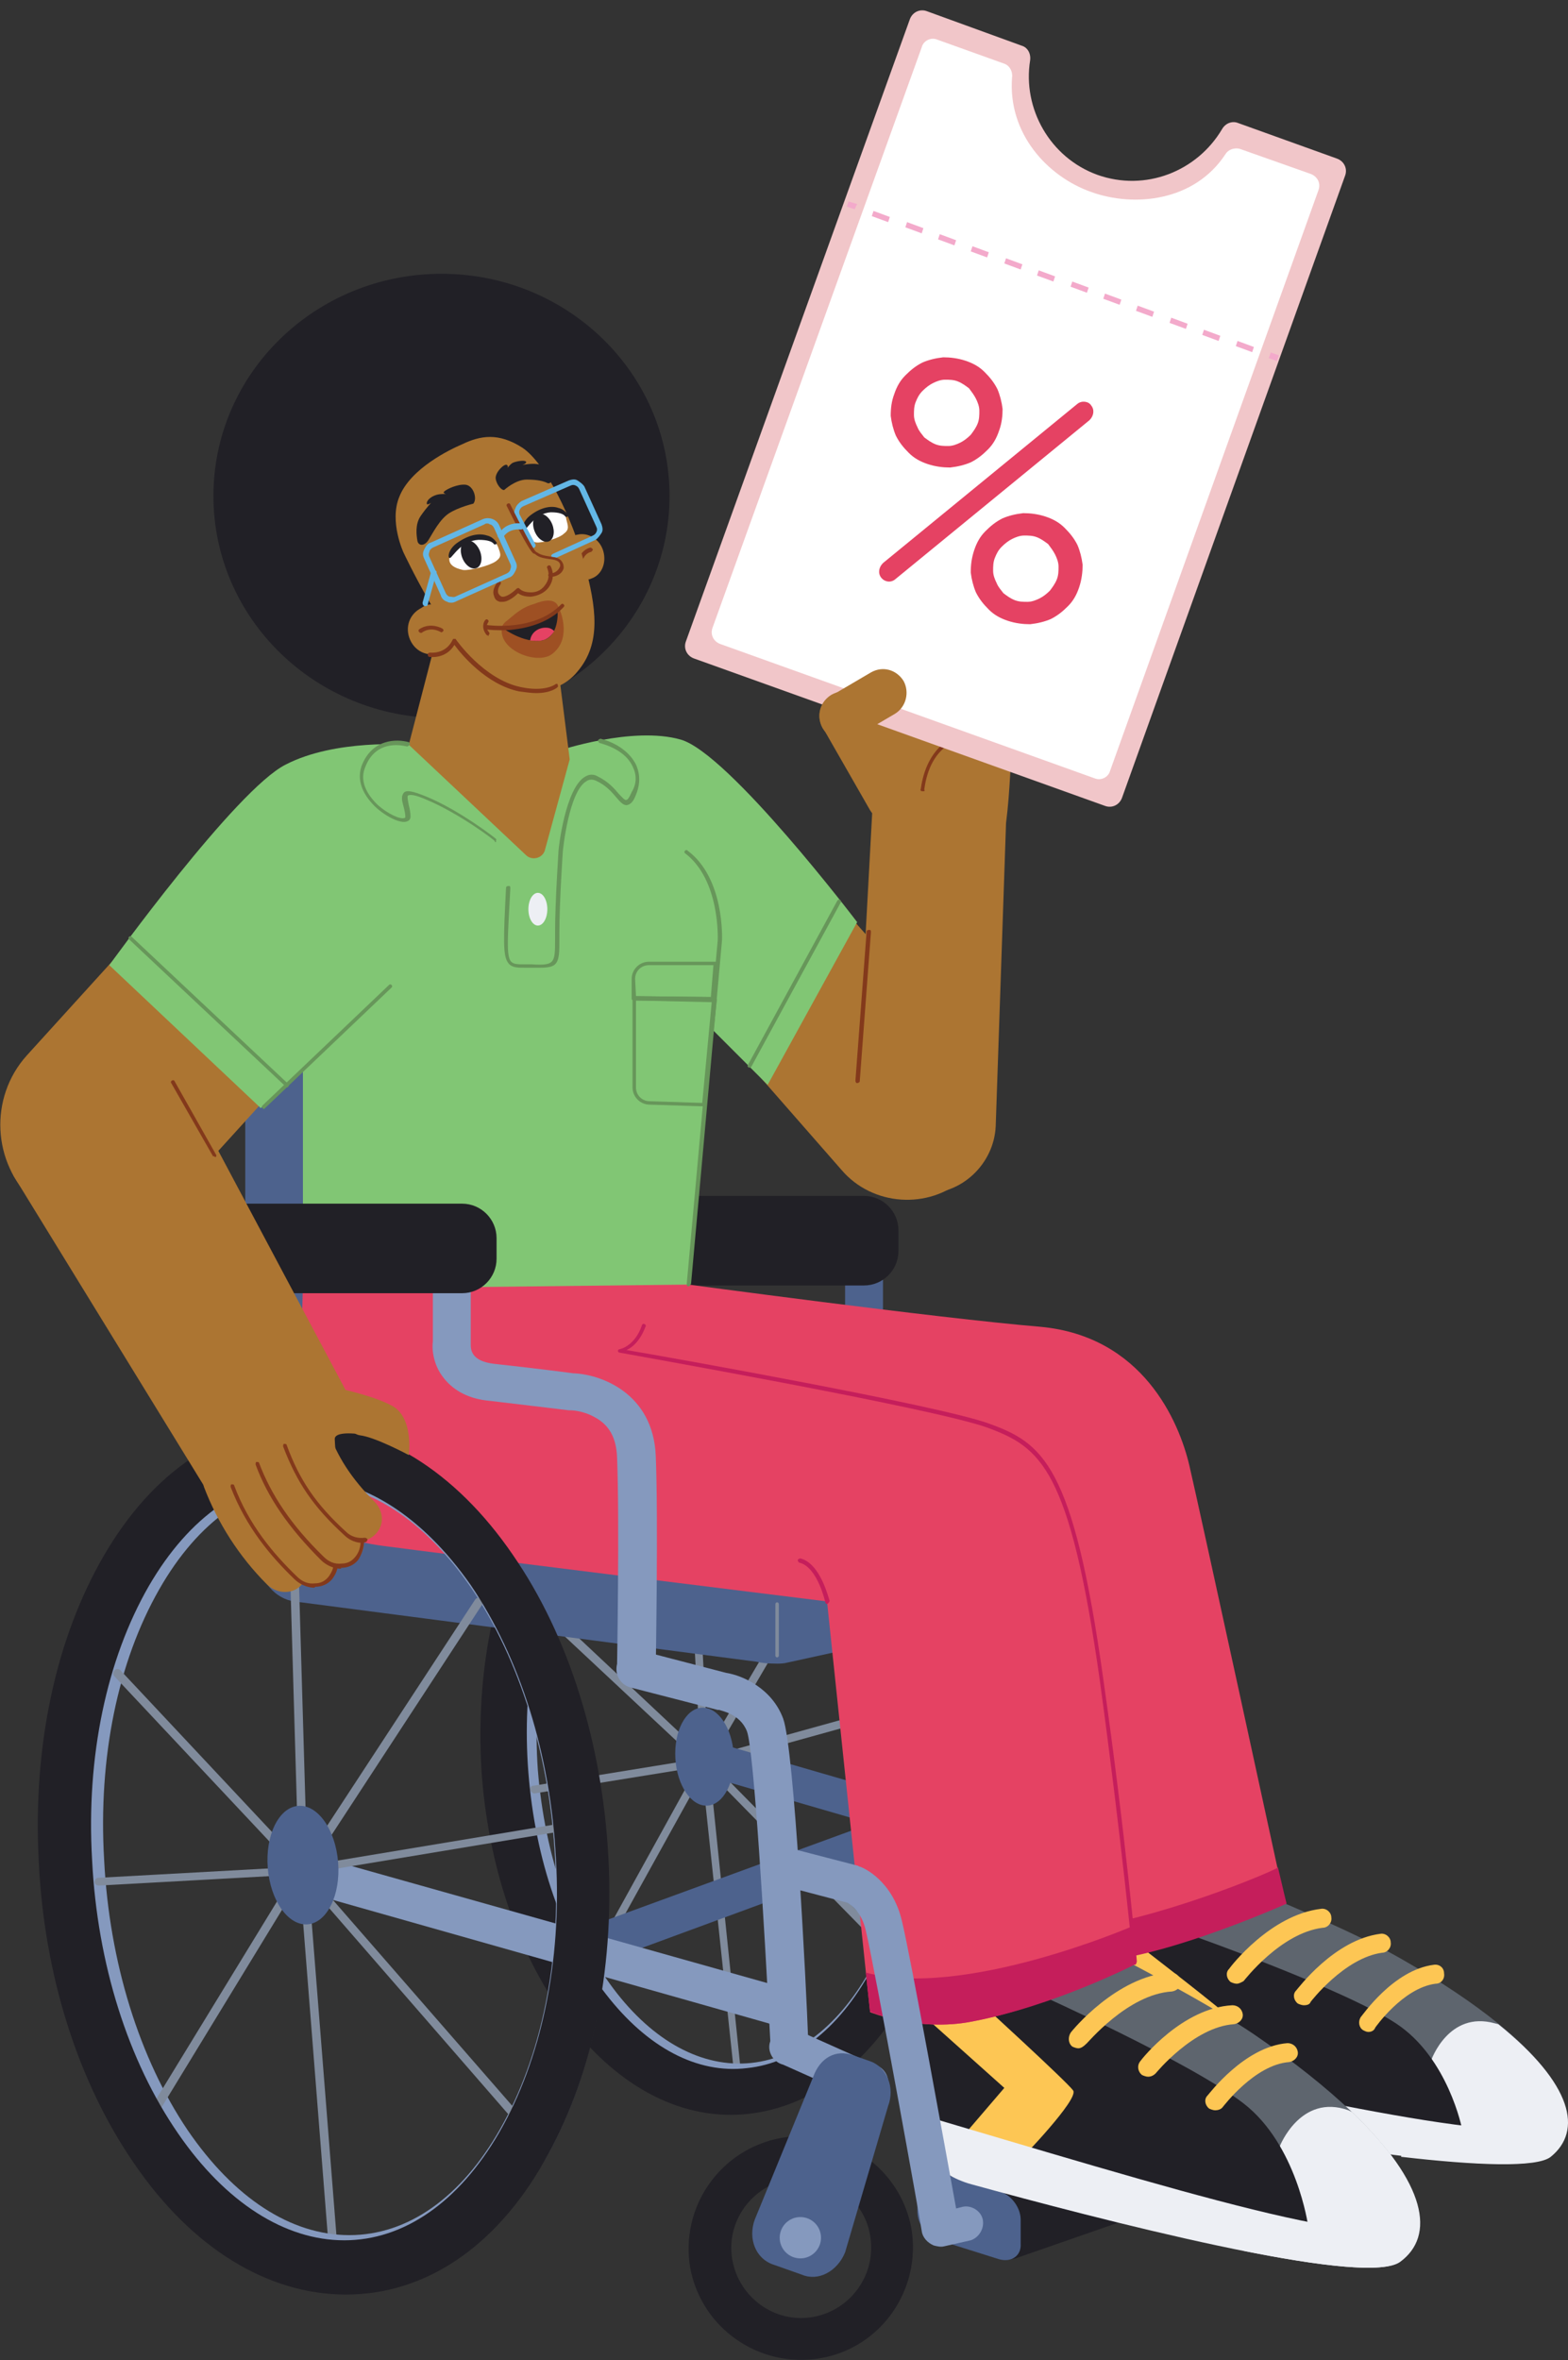 <?xml version="1.0" encoding="utf-8"?>
<!-- Generator: Adobe Illustrator 26.3.1, SVG Export Plug-In . SVG Version: 6.00 Build 0)  -->
<svg version="1.1" id="Layer_1" xmlns="http://www.w3.org/2000/svg" xmlns:xlink="http://www.w3.org/1999/xlink" x="0px" y="0px"
	 viewBox="0 0 182.2 274.1" style="enable-background:new 0 0 182.2 274.1;" xml:space="preserve">
<rect x="0" y="0" width="182.2" height="274.1" fill="#333333" stroke="none"/>
<style type="text/css">
	.st0{fill:#AC7532;}
	.st1{fill:#81C674;}
	.st2{fill:#4D628D;}
	.st3{fill:#808B9C;}
	.st4{fill:#8599BE;}
	.st5{fill:#212026;}
	.st6{fill:#5E656E;}
	.st7{fill:#EDEFF4;}
	.st8{fill:#FDC654;}
	.st9{fill:#E54263;}
	.st10{fill:#C51E5B;}
	.st11{fill:#83391B;}
	.st12{fill:#67965A;}
	.st13{fill:#FFFFFF;}
	.st14{fill:#9E5023;}
	.st15{fill:#63B7E6;}
	.st16{fill:#48162F;}
	.st17{fill:#F1C6C9;}
	.st18{fill:#F3AACB;}
</style>
<path class="st0" d="M113.1,122.6L84,89.8c-3.7-4.2-10.6-5.6-14.8-1.9l0,0c-4.2,3.7-4.6,10.1-1,14.2l29.6,33.8
	c3.6,4.2,10.1,4.6,14.2,1l0,0C116.3,133.2,116.7,126.8,113.1,122.6z"/>
<path class="st1" d="M64.9,87.2c0,0,8.6-2.9,14.2-1.3s20.5,21.2,20.5,21.2L89.2,126l-9.2-9.2L64.9,87.2L64.9,87.2z"/>
<path class="st2" d="M40.9,175l-8.6-0.6c-2.1-0.1-3.8-1.7-3.8-3.4v-46.6c0-1.7,1.7-3,3.8-2.8l8.6,0.6c2.1,0.1,3.8,1.7,3.8,3.4v46.6
	C44.7,173.9,43,175.1,40.9,175z"/>
<g>
	<path class="st3" d="M85.7,240.3c-0.2,0-0.4-0.2-0.5-0.4l-3.8-35.8l-2-37.2c0-0.3,0.2-0.5,0.4-0.5c0.3,0,0.5,0.2,0.5,0.4l2,37.2
		l3.7,35.8C86.2,240.1,86,240.3,85.7,240.3C85.7,240.3,85.7,240.3,85.7,240.3L85.7,240.3z"/>
	<g>
		<path class="st4" d="M87.7,244.8c-7.4,0.8-14.7-2.9-20.4-10.4c-5.5-7.2-8.9-17.2-9.8-28.1c-0.9-10.9,1.1-21.5,5.4-29.9
			c4.5-8.7,11-14,18.5-14.8c7.4-0.8,14.7,2.9,20.4,10.4c5.5,7.2,8.9,17.2,9.8,28.1c0.9,10.9-1.1,21.5-5.4,29.9
			C101.7,238.8,95.1,244,87.7,244.8z M81.7,166.8c-5.7,0.6-10.8,4.9-14.4,11.9c-3.8,7.4-5.5,17-4.8,26.9c0.8,9.9,3.9,18.9,8.8,25.4
			c4.6,6.1,10.3,9.2,16,8.6c5.7-0.6,10.8-4.9,14.4-11.9c3.9-7.4,5.5-17,4.8-26.9c-0.8-9.9-3.9-18.9-8.8-25.4
			C93.1,169.3,87.4,166.2,81.7,166.8L81.7,166.8z"/>
		<path class="st3" d="M81.9,205.1c-0.1,0-0.2,0-0.3-0.1l-18.5-17.3c-0.2-0.2-0.2-0.5,0-0.7s0.5-0.2,0.7,0l18,16.9l16.2-27.5
			c0.1-0.2,0.4-0.3,0.6-0.2c0.2,0.1,0.3,0.4,0.2,0.6l-16.4,28C82.2,205,82.1,205.1,81.9,205.1C82,205.1,81.9,205.1,81.9,205.1
			L81.9,205.1z"/>
		<path class="st3" d="M62.1,208.3c-0.2,0-0.4-0.2-0.5-0.4c0-0.3,0.1-0.5,0.4-0.5l19.7-3.2l25.6-7.1c0.3-0.1,0.5,0.1,0.6,0.3
			s-0.1,0.5-0.3,0.6L82,205.1h-0.1L62.1,208.3C62.2,208.2,62.2,208.3,62.1,208.3L62.1,208.3z"/>
		<path class="st3" d="M68.2,229.9c-0.1,0-0.2,0-0.2-0.1c-0.2-0.1-0.3-0.4-0.2-0.6l13.7-24.8c0.1-0.1,0.2-0.2,0.3-0.2
			c0.1,0,0.3,0,0.4,0.1l21,21.3c0.2,0.2,0.2,0.5,0,0.7c-0.2,0.2-0.5,0.2-0.7,0L82,205.4l-13.4,24.2
			C68.5,229.8,68.4,229.9,68.2,229.9L68.2,229.9z"/>
		
			<ellipse transform="matrix(0.998 -5.704129e-02 5.704129e-02 0.998 -11.508 5.006)" class="st2" cx="81.9" cy="204.1" rx="3.4" ry="5.7"/>
		<path class="st5" d="M87.1,245.5c-7.6,0.9-15.1-2.9-21-10.6c-5.6-7.3-9.2-17.4-10.1-28.5c-0.8-11,1.1-21.8,5.5-30.2
			c4.6-8.8,11.4-14.2,19-15s15.1,2.9,21,10.6c5.6,7.3,9.2,17.4,10.1,28.5c0.8,11-1.1,21.8-5.5,30.2
			C101.5,239.3,94.7,244.6,87.1,245.5z M81.1,166.5c-5.8,0.6-11.1,4.9-14.8,12.1c-3.9,7.5-5.7,17.2-4.9,27.3
			c0.8,10.1,3.9,19.2,9,25.7c4.8,6.2,10.6,9.3,16.4,8.6c5.8-0.6,11.1-4.9,14.8-12.1c3.9-7.5,5.7-17.2,4.9-27.3s-3.9-19.2-9-25.7
			C92.7,168.9,86.9,165.8,81.1,166.5z"/>
	</g>
</g>
<path class="st5" d="M159.3,240.4l-6.3-2c-0.7-0.2-1.8,0.3-1.8,0.3l-43.4,14.2l8.1,8.9c0.6,0.6,1.4,0.7,2.1,0.5l42.3-14.7
	c0.1,0,0.3-0.1,0.4-0.1h0c0.5-0.3,0.8-0.8,0.8-1.5v-2.6C161.6,242.2,160.6,240.8,159.3,240.4L159.3,240.4z"/>
<path class="st2" d="M116.1,262.4l-7-2.2c-1.4-0.4-2.5-1.9-2.5-3.3V254c0-1.4,1.1-2.2,2.5-1.7l7,2.2c1.4,0.4,2.5,1.9,2.5,3.3v2.8
	C118.7,262,117.5,262.8,116.1,262.4z"/>
<g>
	<path class="st6" d="M147.7,220.4c0,0,9.9,4.1,15.1,7.1c18.6,10.6,22.2,18.9,17.3,22.8c-3.7,3-33.9-2.4-47.4-5
		c-4-0.8-7.1-3.8-8-7.6l-3.1-13L147.7,220.4L147.7,220.4z"/>
	<path class="st7" d="M180.2,250.5c3.7-3,2.6-8.4-6.1-15.4l-0.4-0.1c-5.4-1.5-7.4,4.3-7.4,4.3l-3.5,11.2
		C171.4,251.5,178.6,251.8,180.2,250.5L180.2,250.5z"/>
	<path class="st5" d="M138.8,224.9c0,0,17.3,6.1,23.4,10.1s7.7,12.3,7.7,12.3l-19-2l-25.7-6.1l-2.9-11.9L138.8,224.9z"/>
	<path class="st8" d="M143.7,230.4c-0.2,0-0.5-0.1-0.7-0.2c-0.5-0.4-0.6-1.1-0.2-1.5c0.2-0.3,4.8-6.3,10.7-7c0.6-0.1,1.2,0.4,1.2,1
		c0.1,0.6-0.4,1.2-1,1.2c-4.9,0.6-9.1,6.1-9.2,6.2C144.3,230.2,144,230.4,143.7,230.4L143.7,230.4z"/>
	<path class="st8" d="M151.5,232.9c-0.2,0-0.5-0.1-0.7-0.2c-0.5-0.4-0.6-1.1-0.2-1.5c0.2-0.2,4.4-5.9,9.8-6.6c0.6-0.1,1.2,0.4,1.2,1
		c0.1,0.6-0.4,1.2-1,1.2c-4.4,0.6-8.3,5.7-8.3,5.7C152.2,232.8,151.9,232.9,151.5,232.9L151.5,232.9z"/>
	<path class="st8" d="M159,236c-0.2,0-0.4-0.1-0.6-0.2c-0.5-0.3-0.6-1-0.3-1.5c0.2-0.2,3.8-5.5,8.5-6.1c0.6-0.1,1.2,0.3,1.2,1
		c0.1,0.6-0.3,1.2-1,1.2c-3.8,0.5-7,5.1-7,5.1C159.7,235.8,159.4,236,159,236L159,236z"/>
	<path class="st8" d="M132.4,226c0,0,10.3,7.9,11,8.8s-5.4,7.6-5.4,7.6l-7-1.4l4.8-6l-12.1-9.2L132.4,226L132.4,226z"/>
	<path class="st7" d="M132.7,245.4c13.6,2.6,43.7,8.1,47.4,5c1.4-1.1,2.1-2.6,2-4.3c-3.7,3.8-26.2-1.5-57.4-8.1
		C125.7,241.8,128.8,244.7,132.7,245.4L132.7,245.4z"/>
</g>
<g>
	<path class="st6" d="M130,227.3c0,0,10.1,5.2,15.6,8.9c19,13,22.4,22.4,17.1,26.5c-4.1,3-35.6-5.1-49.7-9c-4.2-1.2-7.3-4.6-8.1-8.9
		l-2.5-14.5L130,227.3L130,227.3z"/>
	<path class="st7" d="M162.7,262.7c4.1-3,3.1-9.1-5.6-17.4l-0.4-0.2c-5.6-2-8,4.2-8,4.2l-4.3,12.1
		C153.3,263.2,160.8,264.1,162.7,262.7z"/>
	<path class="st5" d="M120.4,231.5c0,0,17.9,8,24.1,12.8c6.2,4.8,7.5,14.2,7.5,14.2L132,255l-26.7-8.7l-2.4-13.4L120.4,231.5
		L120.4,231.5z"/>
	<path class="st8" d="M125.3,237.9c-0.2,0-0.5-0.1-0.7-0.2c-0.5-0.4-0.5-1.1-0.2-1.6c0.2-0.3,5.4-6.6,11.6-7c0.6,0,1.1,0.4,1.2,1
		s-0.4,1.1-1,1.2c-5.2,0.3-9.9,6.1-10,6.1C125.9,237.7,125.6,237.9,125.3,237.9L125.3,237.9z"/>
	<path class="st8" d="M133.4,241.2c-0.2,0-0.5-0.1-0.7-0.2c-0.5-0.4-0.6-1.1-0.2-1.6c0.2-0.3,4.9-6.2,10.7-6.5c0.6,0,1.1,0.4,1.2,1
		s-0.4,1.1-1,1.2c-4.7,0.3-9.1,5.7-9.1,5.7C134,241.1,133.7,241.2,133.4,241.2L133.4,241.2z"/>
	<path class="st8" d="M141.2,245.1c-0.2,0-0.5-0.1-0.7-0.2c-0.5-0.4-0.6-1.1-0.2-1.5c0.2-0.2,4.3-5.7,9.3-6.1c0.6,0,1.1,0.4,1.2,1
		s-0.4,1.1-1,1.2c-4,0.3-7.6,5.1-7.7,5.2C141.9,245,141.5,245.1,141.2,245.1L141.2,245.1z"/>
	<path class="st8" d="M113.6,232.3c0,0,10.4,9.5,11.1,10.5c0.7,1-6.1,8-6.1,8l-7.3-2l5.4-6.3l-12.3-11L113.6,232.3L113.6,232.3z"/>
	<path class="st7" d="M112.9,253.7c14.2,3.9,45.6,12.1,49.7,9c1.5-1.1,2.3-2.7,2.3-4.6c-4.1,3.9-27.5-3.5-60-13.1
		C105.8,249.2,108.8,252.6,112.9,253.7L112.9,253.7z"/>
</g>
<path class="st2" d="M100.4,166.4c-1.2,0-2.2-1-2.2-2.2v-17.8c0-1.2,1-2.2,2.2-2.2s2.2,1,2.2,2.2v17.8
	C102.6,165.4,101.6,166.4,100.4,166.4z"/>
<path class="st5" d="M100.4,149.3H80.3c-2.2,0-4-1.8-4-4v-2.4c0-2.2,1.8-4,4-4h20.1c2.2,0,4,1.8,4,4v2.4
	C104.4,147.5,102.6,149.3,100.4,149.3L100.4,149.3z"/>
<g>
	<path class="st2" d="M30.2,181.6c0,0-0.5-5.3,4.1-4.9l51.2-7l46,6.1l1.7,5l-49.1,10.4L30.2,181.6L30.2,181.6z"/>
	<path class="st2" d="M136.6,178.9c-0.5-2.2-2.7-3.6-4.9-3.1l-42,9.2c-0.3,0.1-1.5,0.2-1.8,0.1l-53.7-7c-2.2-0.3-4,1.3-4,3.4
		s1.8,4.2,4,4.5l53.7,7c0.4,0.1,1.2,0.2,1.5,0.2c0.3,0,1.4,0.1,2.1-0.1l42-9.2C135.7,183.3,137.1,181.1,136.6,178.9L136.6,178.9z"/>
	<path class="st3" d="M90.3,192.5c-0.1,0-0.2-0.1-0.2-0.2v-6c0-0.1,0.1-0.2,0.2-0.2s0.2,0.1,0.2,0.2v6
		C90.5,192.4,90.4,192.5,90.3,192.5z"/>
</g>
<path class="st9" d="M79.3,149.1c0,0,29.6,4,41.6,5c11.9,1.1,16.1,11,17.3,16.1s11.1,50.7,11.1,50.7s-16.7,7.7-24.5,6.9l-8.9-54.2
	l-81.6-25.3L79.3,149.1L79.3,149.1z"/>
<path class="st10" d="M149.5,221.1c0,0-0.4-1.6-1-4.2c-0.7,0.5-13.9,6.1-24.1,7.3h-0.2l0.6,3.6C132.6,228.7,149.5,221.1,149.5,221.1
	L149.5,221.1z"/>
<path class="st1" d="M83.5,110.8L80.3,145c0,2.1-0.4,4.1-0.3,4.2l-43.5,0.5c-2.1,0-1.3-1.6-1.3-3.3V91.2c1.2-4.2,10.4-4.7,12.5-4.7
	l17.3,0.7l14.5,11.4C82.9,101.5,83.9,106.3,83.5,110.8L83.5,110.8z"/>
<path class="st2" d="M68.3,228.4c-0.9,0-1.7-0.6-2.1-1.5c-0.4-1.1,0.2-2.4,1.3-2.8l33.4-12.2c1.1-0.4,2.4,0.2,2.8,1.3
	c0.4,1.1-0.2,2.4-1.3,2.8L69,228.3C68.8,228.4,68.5,228.4,68.3,228.4L68.3,228.4z"/>
<path class="st4" d="M89.9,235.1c-0.2,0-0.4,0-0.6-0.1L32.8,219c-1.2-0.3-1.9-1.6-1.5-2.7s1.6-1.9,2.7-1.5l56.5,15.9
	c1.2,0.3,1.9,1.6,1.5,2.7C91.8,234.4,90.9,235.1,89.9,235.1L89.9,235.1z"/>
<path class="st2" d="M113.1,215.2c-0.2,0-0.4,0-0.5-0.1L81.2,206c-1.1-0.3-1.7-1.4-1.4-2.5s1.4-1.7,2.4-1.4l31.4,9.1
	c1.1,0.3,1.7,1.4,1.4,2.5C114.7,214.6,113.9,215.2,113.1,215.2z"/>
<path class="st4" d="M91.7,239c-1.2,0-2.1-0.9-2.2-2.1c-0.7-13.5-1.9-33.6-2.7-35.8c-0.8-2.1-3.1-2.4-3.2-2.5c-0.1,0-0.1,0-0.2,0
	l-10.1-2.6c-1.2-0.3-1.9-1.5-1.6-2.7c0.3-1.2,1.5-1.9,2.7-1.6l10,2.6c1.9,0.3,5.3,1.8,6.6,5.3c1.3,3.5,2.7,31.5,2.9,37.1
	c0.1,1.2-0.9,2.2-2.1,2.3C91.8,238.9,91.7,238.9,91.7,239L91.7,239z"/>
<path class="st4" d="M101,244.1c-0.2,0-0.4,0-0.6-0.1l-9.4-4.2c-1.2-0.3-1.9-1.6-1.5-2.7s1.6-1.9,2.7-1.5l9.4,4.2
	c1.2,0.3,1.9,1.6,1.5,2.7C102.8,243.4,101.9,244,101,244.1L101,244.1z"/>
<g>
	<path class="st5" d="M95.3,273.9c-7.1,1.2-13.8-3.5-15.1-10.5c-1.2-7.1,3.5-13.8,10.6-15.1c7.1-1.2,13.8,3.5,15.1,10.5
		C107.1,265.9,102.4,272.7,95.3,273.9z M91.7,253.1c-4.4,0.8-7.4,5-6.6,9.4s5,7.4,9.4,6.6c4.4-0.8,7.4-5,6.6-9.5
		C100.4,255.3,96.1,252.3,91.7,253.1z"/>
	<path class="st2" d="M93.2,264.2l-3.4-1.2c-2-0.7-2.9-3-2.1-5.2l6.8-16.6c0.8-2.2,2.6-3.2,4.6-2.5l2,0.7c2,0.7,2.9,3.1,2.1,5.2
		l-5,17C97.3,263.8,95.1,265,93.2,264.2z"/>
	<circle class="st4" cx="93" cy="259.9" r="2.4"/>
</g>
<path class="st5" d="M40,174.5c-0.1,0-0.1,0-0.2-0.1l-0.4-1.8c0-0.1,0-0.2,0.1-0.2s0.2,0,0.2,0.1l0.4,1.8
	C40.2,174.4,40.1,174.5,40,174.5L40,174.5z"/>
<path class="st9" d="M44.1,149.6l33.1,6.3c0,0,33.4,7,39.3,10.7c5.8,3.7,7.1,7.6,11.3,31.1c3.6,20.4,3.9,30.2,3.9,30.2
	s-9.3,5.1-18.8,6.9c-6.2,1.2-11.8-1.1-11.8-1.1L96.1,186c0,0-48.4-6-50.4-6.3c-2-0.3-11-0.7-11.1-8.9l0.6-21.6L44.1,149.6
	L44.1,149.6z"/>
<path class="st10" d="M112.9,234.8c9.6-1.8,19.1-6.7,19.1-6.7s-0.2-1.4-0.4-3.9l-0.2-0.4c0,0-19.5,8.4-30.8,5.3l0.5,4.5
	C101.1,233.7,106.7,236,112.9,234.8L112.9,234.8z"/>
<path class="st10" d="M96.1,186.3c-0.1,0-0.2-0.1-0.2-0.2c0,0-0.9-4.1-3-4.6c-0.1,0-0.2-0.2-0.2-0.3s0.2-0.2,0.3-0.2
	c2.4,0.6,3.3,4.8,3.4,4.9C96.4,186,96.3,186.2,96.1,186.3C96.2,186.3,96.1,186.3,96.1,186.3L96.1,186.3z"/>
<path class="st4" d="M73.9,195.8L73.9,195.8c-1.3,0-2.2-1-2.2-2.2c0-0.2,0.3-17.2,0-24.4c-0.1-2.2-0.9-3.7-2.6-4.6
	c-1.4-0.8-2.8-0.8-2.8-0.8c-0.1,0-0.1,0-0.2,0c0,0-4.1-0.5-9.2-1.1c-2.3-0.2-4.1-1.1-5.3-2.6c-1.4-1.7-1.4-3.7-1.3-4.3v-12.1
	c0-1.2,1-2.2,2.2-2.2s2.2,1,2.2,2.2v12.5c0,0.7,0.2,1.9,2.7,2.2c4.6,0.5,8.5,1,9.2,1.1c3.2,0.1,9.3,2.3,9.6,9.6
	c0.3,7.3,0,23.9,0,24.6C76.1,194.9,75.2,195.9,73.9,195.8L73.9,195.8z"/>
<path class="st5" d="M53.7,150.2H28.2c-2.2,0-4-1.8-4-4v-2.4c0-2.2,1.8-4,4-4h25.5c2.2,0,4,1.8,4,4v2.4
	C57.7,148.4,55.9,150.2,53.7,150.2z"/>
<g>
	<path class="st3" d="M38.6,260.2c-0.2,0-0.5-0.2-0.5-0.4l-3.4-43.1l-1.3-44.6c0-0.3,0.2-0.5,0.5-0.5l0,0c0.3,0,0.5,0.2,0.5,0.5
		l1.3,44.6l3.4,43C39.1,259.9,38.9,260.2,38.6,260.2L38.6,260.2L38.6,260.2z"/>
	<g>
		<path class="st4" d="M40.9,265.9c-8.9,0-17.4-5.3-24-15.1C10.5,241.5,6.7,229.1,6,216s1.9-25.5,7.3-34.8
			c5.6-9.8,13.6-15.2,22.4-15.2c8.9,0,17.4,5.3,24,15.1c6.3,9.3,10.2,21.7,10.9,34.8s-1.9,25.5-7.2,34.8
			C57.7,260.4,49.7,265.8,40.9,265.9L40.9,265.9z M36,172.3c-6.8,0-13,4.4-17.5,12.3c-4.8,8.4-7.1,19.5-6.4,31.4
			c0.6,11.9,4.1,23.1,9.7,31.4c5.4,7.9,12,12.2,18.8,12.2c6.8,0,13-4.4,17.5-12.3c4.8-8.4,7.1-19.5,6.4-31.4
			c-0.6-11.9-4.1-23.1-9.7-31.4C49.4,176.6,42.7,172.2,36,172.3L36,172.3z"/>
		<path class="st3" d="M35.1,217.7c-0.1,0-0.3-0.1-0.3-0.1l-21.5-22.9c-0.2-0.2-0.2-0.5,0-0.7s0.5-0.2,0.7,0l21.1,22.5l20.1-30.7
			c0.1-0.2,0.4-0.3,0.7-0.1c0.2,0.1,0.3,0.4,0.1,0.7l-20.4,31.2C35.5,217.7,35.3,217.8,35.1,217.7C35.1,217.7,35.1,217.7,35.1,217.7
			L35.1,217.7z"/>
		<path class="st3" d="M11.5,219c-0.3,0-0.5-0.2-0.5-0.4c0-0.3,0.2-0.5,0.4-0.5l23.6-1.3l30.7-5.1c0.3,0,0.5,0.1,0.5,0.4
			s-0.1,0.5-0.4,0.5l-30.7,5.1h-0.1L11.5,219C11.5,219,11.5,219,11.5,219z"/>
		<path class="st3" d="M59.5,245.8c-0.1,0-0.3-0.1-0.4-0.2l-24-27.6l-16.6,27.2c-0.1,0.2-0.4,0.3-0.7,0.2s-0.3-0.4-0.2-0.7l17-27.8
			c0.1-0.1,0.2-0.2,0.4-0.2c0.2,0,0.3,0,0.4,0.2l24.4,28c0.2,0.2,0.2,0.5,0,0.7C59.8,245.8,59.6,245.8,59.5,245.8L59.5,245.8z"/>
		
			<ellipse transform="matrix(0.997 -7.863309e-02 7.863309e-02 0.997 -16.925 3.439)" class="st2" cx="35.2" cy="216.6" rx="4.1" ry="6.9"/>
		<path class="st5" d="M40.2,266.5c-9.1,0-17.9-5.4-24.6-15.2c-6.5-9.4-10.5-21.9-11.1-35.2c-0.7-13.3,2-25.8,7.5-35.3
			c5.7-9.9,13.9-15.4,23-15.4s17.9,5.4,24.6,15.2c6.5,9.4,10.4,21.9,11.1,35.2c0.7,13.3-2,25.8-7.5,35.3
			C57.5,261.1,49.3,266.5,40.2,266.5z M35.3,171.7c-6.9,0-13.3,4.4-18,12.5c-4.9,8.5-7.3,19.8-6.6,31.8c0.6,12.1,4.2,23.4,10,31.8
			c5.5,8,12.4,12.4,19.3,12.4s13.3-4.4,18-12.5c4.9-8.5,7.3-19.8,6.6-31.8c-0.6-12.1-4.2-23.4-9.9-31.8
			C49.1,176.1,42.2,171.7,35.3,171.7z"/>
	</g>
</g>
<g>
	<path class="st0" d="M47.7,91.3L47.7,91.3c-4.9-4.4-12.5-4.1-16.9,0.8L3.1,122.6c-4.4,4.9-4,12.5,0.8,16.9l0,0
		c4.9,4.4,12.5,4.1,16.9-0.8l27.7-30.5C52.9,103.4,52.6,95.8,47.7,91.3z"/>
	<g>
		<path class="st0" d="M41.3,163.6l-20.7-38.9c-2.6-4.9-8.7-6.8-13.5-4.3l0,0C2.4,123-1,131.7,1.6,136.6l22.3,36.3
			c2.6,4.9,8.7,6.8,13.5,4.3l0,0c2.7-1.4,1.6-7.2,1.5-10c-0.1-1,2.4-0.7,3.3-0.6C42.7,166.7,42.1,167.2,41.3,163.6L41.3,163.6z"/>
		<g>
			<path class="st0" d="M25.4,169L25.4,169c-1.4,0.4-2.2,2.1-1.7,3.7c1.6,4.2,4.1,8.1,7.3,11.3c1.2,1.2,3.1,1.2,4.1,0l0,0
				c1-1.1,0.8-2.8-0.2-3.8c-2.7-2.7-4.8-6-6.1-9.6C28.3,169.4,26.8,168.6,25.4,169z"/>
			<path class="st0" d="M28.8,168.3L28.8,168.3c-1.4,0.4-2.2,2.1-1.7,3.7c1.6,4.2,4.1,8.1,7.3,11.3c1.2,1.2,3.1,1.2,4.1,0l0,0
				c1-1.1,0.8-2.8-0.2-3.8c-2.7-2.7-4.8-6-6.1-9.6C31.6,168.6,30.2,167.9,28.8,168.3z"/>
			<path class="st0" d="M31.9,166L31.9,166c-1.4,0.4-2.2,2.1-1.7,3.7c1.6,4.2,4.1,8.1,7.3,11.3c1.2,1.2,3.1,1.2,4.1,0l0,0
				c1-1.1,0.8-2.8-0.2-3.8c-2.7-2.7-4.8-6-6.1-9.6C34.7,166.5,33.3,165.6,31.9,166z"/>
			<path class="st0" d="M30.2,159.2l4.2,4.2c-1.3,0.3-2.1,2-1.5,3.5c1.6,4.1,4.1,8.2,7.2,11.3c1.2,1.2,2.8,0.9,3.7-0.2l0,0
				c0.9-1.1,0.7-2.6-0.3-3.6c-2.6-2.6-4.4-5.3-5.4-8.4C35.9,158.6,31.6,158.8,30.2,159.2L30.2,159.2z"/>
			<path class="st11" d="M36.5,184.4c-0.8,0-1.7-0.4-2.3-1c-2.7-2.6-5.6-6-7.4-10.7c0-0.1,0-0.3,0.1-0.3c0.1,0,0.3,0,0.3,0.1
				c1.7,4.6,4.6,8,7.3,10.6c0.6,0.6,1.3,0.9,2.1,0.8c0.7,0,1.2-0.3,1.6-0.8c0.2-0.3,0.4-0.6,0.5-1c0-0.1,0.2-0.2,0.3-0.2
				s0.2,0.2,0.2,0.3c-0.1,0.4-0.3,0.8-0.6,1.2c-0.5,0.6-1.2,0.9-2,0.9C36.6,184.4,36.5,184.4,36.5,184.4L36.5,184.4z"/>
			<path class="st11" d="M39.6,182.2c-0.8,0-1.7-0.4-2.3-1c-3.8-3.8-6.2-7.3-7.6-11.1c0-0.1,0-0.3,0.1-0.3c0.1,0,0.3,0,0.3,0.1
				c1.4,3.7,3.7,7.2,7.5,10.9c0.6,0.6,1.3,0.9,2.1,0.8c0.7,0,1.2-0.3,1.6-0.8c0.4-0.5,0.6-1.1,0.6-1.8c0-0.1,0.1-0.2,0.2-0.2l0,0
				c0.1,0,0.2,0.1,0.2,0.2c0,0.8-0.3,1.6-0.7,2.2c-0.5,0.6-1.2,0.9-2,0.9C39.7,182.2,39.6,182.2,39.6,182.2L39.6,182.2z"/>
			<path class="st11" d="M42.1,179.2c-0.7,0-1.5-0.3-2.1-0.9c-3.6-3.3-5.5-6.1-7.1-10.3c0-0.1,0-0.3,0.1-0.3c0.1,0,0.3,0,0.3,0.1
				c1.5,4.1,3.4,6.9,6.9,10.1c0.6,0.6,1.4,0.8,2.2,0.7c0.1,0,0.3,0.1,0.3,0.2c0,0.1-0.1,0.3-0.2,0.3S42.3,179.2,42.1,179.2
				L42.1,179.2z"/>
		</g>
	</g>
	<path class="st0" d="M37.7,160.9c0,0,5.4,1,7.9,2.4c2.5,1.4,1.9,5.7,1.9,5.7s-3.9-2.1-5.7-2.3C39.8,166.4,37.7,160.9,37.7,160.9z"
		/>
</g>
<path class="st4" d="M114.2,257.8c-0.2-1-1.3-1.7-2.3-1.5l-0.8,0.2c-1.2-6.6-5.3-29.3-6.3-33.4c-1.1-4.7-4.5-6.2-4.9-6.3
	c-0.1,0-0.2-0.1-0.2-0.1l-8.1-2.1c-1.2-0.3-2.4,0.4-2.7,1.6s0.4,2.4,1.6,2.7l8,2.1c0.3,0.2,1.6,1,2.1,3.2c1.1,4.6,6.5,34.6,6.5,34.9
	c0.1,0.8,0.7,1.4,1.4,1.7c0.4,0.1,0.8,0.2,1.2,0.1l3.1-0.7C113.7,259.9,114.4,258.9,114.2,257.8L114.2,257.8z"/>
<path class="st10" d="M131.9,228.2c-0.1,0-0.2-0.1-0.2-0.2c0-0.1-1.4-14.5-3.9-32.8c-3.5-24.8-6.9-27.1-13.1-29.4
	c-6.4-2.3-42.3-8.6-42.7-8.7c-0.1,0-0.2-0.1-0.2-0.2c0-0.1,0.1-0.2,0.2-0.2c0.1,0,1.8-0.4,2.6-2.8c0-0.1,0.2-0.2,0.3-0.1
	c0.1,0,0.2,0.2,0.1,0.3c-0.6,1.6-1.5,2.4-2.2,2.7c5.3,0.9,36.1,6.4,42,8.5c6.4,2.3,9.9,4.7,13.4,29.7c2.6,18.2,3.9,32.7,3.9,32.8
	S132,228.2,131.9,228.2L131.9,228.2L131.9,228.2z"/>
<path class="st1" d="M47.5,86.5c0,0-8.5-0.7-14.3,2.3c-5.8,2.9-20.5,23.3-20.5,23.3l17.6,16.6c0,0,18.5-17.2,22.4-22.5
	C56.6,100.8,47.5,86.5,47.5,86.5L47.5,86.5z"/>
<path class="st12" d="M30.7,128.8c-0.1,0-0.1,0-0.2-0.1c-0.1-0.1-0.1-0.2,0-0.3l14.7-14c0.1-0.1,0.2-0.1,0.3,0s0.1,0.2,0,0.3
	l-14.7,14C30.8,128.7,30.7,128.8,30.7,128.8L30.7,128.8z"/>
<ellipse class="st7" cx="62.5" cy="105.6" rx="1.1" ry="1.9"/>
<path class="st11" d="M24.9,134.3c-0.1,0-0.2,0-0.2-0.1l-4.8-8.4c-0.1-0.1,0-0.3,0.1-0.3c0.1-0.1,0.3,0,0.3,0.1l4.8,8.5
	c0.1,0.1,0,0.3-0.1,0.3L24.9,134.3L24.9,134.3z"/>
<ellipse class="st5" cx="51.3" cy="57.6" rx="26.5" ry="25.8"/>
<path class="st0" d="M64.5,74.7l-13.6-1.3l-3.4,13.1l13.6,12.8c0.7,0.7,1.9,0.4,2.2-0.5l2.9-10.6L64.5,74.7z"/>
<g>
	<g>
		<path class="st0" d="M52.8,74.4c-0.2,0.5-0.6,0.9-1.1,1.2c-1.4,0.8-3.1,0.4-3.9-1s-0.4-3.1,1-3.9c0.2-0.1,0.3-0.2,0.5-0.3l0.2-0.1
			c0,0,1-0.4,1.8,0.4c0,0,0.9,2.2,1.7,3.2L52.8,74.4L52.8,74.4z"/>
		<path class="st11" d="M48.9,73.5c-0.1,0-0.1,0-0.2-0.1c-0.1-0.1-0.1-0.2,0-0.3c0,0,1.1-0.9,2.7-0.1c0.1,0.1,0.2,0.2,0.1,0.3
			s-0.2,0.2-0.3,0.1c-1.3-0.7-2.2,0.1-2.2,0.1C49,73.5,49,73.5,48.9,73.5L48.9,73.5z"/>
	</g>
	<g>
		<path class="st0" d="M67.4,67.2c0.4,0.1,0.9,0.2,1.3,0c1.2-0.4,1.8-1.8,1.4-3.2s-1.8-2.2-3-1.9c-0.2,0-0.3,0.1-0.4,0.2l-0.2,0.1
			c0,0-0.8,0.4-0.7,1.5c0,0,0.9,2,1.2,3.2C67.1,67,67.4,67.2,67.4,67.2z"/>
		<path class="st11" d="M67.3,65.7L67.3,65.7c-0.2,0-0.2-0.1-0.2-0.3c0.3-1.6,1.5-1.8,1.5-1.8c0.1,0,0.2,0.1,0.3,0.2
			c0,0.1-0.1,0.2-0.2,0.3c0,0-0.9,0.1-1.1,1.4C67.6,65.6,67.5,65.7,67.3,65.7L67.3,65.7z"/>
	</g>
	<path class="st0" d="M46.9,64.2c0,0,4.8,10.2,8.7,13.4c3.9,3.2,8.8,3.7,11.5,0.4c2.8-3.3,2.2-7.4,0.8-12.6S63.4,53.8,60.7,52
		c-2.8-1.8-4.9-1.4-7-0.4c-1.4,0.6-6,2.8-7.3,6.1C45.2,60.6,46.9,64.2,46.9,64.2z"/>
	<path class="st13" d="M61.2,61.2c0,0,0.8-2,2.3-2.1s2.2,0.3,2.3,1.2c0.2,0.8,0.4,1.2-0.3,1.7C65,62.5,63,63.1,62.3,63
		C61.7,62.9,60.8,62.5,61.2,61.2L61.2,61.2z"/>
	<path class="st5" d="M66,59.8c0.1,0.2-0.2,0.3-0.3,0.2c-0.2-0.3-0.7-0.5-1.7-0.5c-1.8,0.1-2.8,2-3.1,2.1s-0.3-1,0.8-1.8
		c1.2-0.9,2.4-1.1,3.2-0.8C65.4,59.1,65.8,59.5,66,59.8L66,59.8z"/>
	<ellipse transform="matrix(0.928 -0.371 0.371 0.928 -18.247 27.859)" class="st5" cx="63.2" cy="61.3" rx="1.1" ry="1.7"/>
	<path class="st11" d="M58.4,69.9c-0.1,0-0.2,0-0.3,0c-0.4-0.1-0.6-0.3-0.7-0.7c-0.2-0.5,0-1,0.4-1.6c0.1-0.1,0.2-0.1,0.3-0.1
		s0.1,0.2,0.1,0.3c-0.3,0.4-0.4,0.8-0.3,1.1c0.1,0.2,0.2,0.3,0.4,0.4c0.5,0.1,1.3-0.5,1.7-0.9c0,0,0.1-0.1,0.2-0.1s0.1,0,0.2,0.1
		c0.2,0.2,0.6,0.4,1.3,0.4c0.4,0,1.1-0.1,1.6-0.8c0.8-1,0.3-1.9,0.3-2c-0.1-0.1,0-0.3,0.1-0.3c0.1-0.1,0.3,0,0.3,0.1
		c0,0,0.7,1.2-0.3,2.5c-0.5,0.6-1.2,0.9-2,1c-0.6,0-1.1-0.1-1.5-0.4C59.9,69.2,59.1,69.9,58.4,69.9z"/>
	<path class="st14" d="M58.3,73.1c0,0-0.1-0.5,0.6-1c1.3-1.1,1.9-1.6,3.3-2c0,0,2-0.9,2.6,0.2s1.5,4.1-0.7,5.7
		C62.4,77.2,58.1,75.6,58.3,73.1L58.3,73.1z"/>
	<path class="st15" d="M52.5,70c-0.2,0-0.4,0-0.5-0.1c-0.4-0.1-0.7-0.4-0.8-0.8l-1.9-4.2c-0.2-0.4-0.2-0.7,0-1.1s0.4-0.7,0.8-0.8
		l6-2.7c0.7-0.3,1.6,0,1.9,0.7l1.9,4.2c0.2,0.4,0.2,0.7,0,1.1s-0.4,0.7-0.8,0.8l-6,2.7C52.9,69.9,52.7,70,52.5,70L52.5,70z
		 M56.6,60.8c-0.1,0-0.2,0-0.3,0.1l-6,2.7c-0.2,0.1-0.4,0.3-0.4,0.5c-0.1,0.2-0.1,0.4,0,0.6l1.9,4.2c0.1,0.2,0.3,0.4,0.5,0.4
		s0.4,0.1,0.6,0l6-2.7l0,0c0.2-0.1,0.4-0.3,0.4-0.5c0.1-0.2,0.1-0.4,0-0.6l-1.9-4.2c-0.1-0.2-0.3-0.4-0.5-0.4
		C56.8,60.8,56.7,60.8,56.6,60.8L56.6,60.8z"/>
	<path class="st15" d="M64.4,64.9c-0.1,0-0.2-0.1-0.3-0.2c-0.1-0.2,0-0.3,0.2-0.4l4.6-2.1c0.2-0.1,0.3-0.2,0.4-0.4s0.1-0.4,0-0.6
		l-2-4.4c-0.1-0.2-0.2-0.3-0.4-0.4c-0.2-0.1-0.4-0.1-0.6,0l-5.5,2.4c-0.2,0.1-0.3,0.2-0.4,0.4s-0.1,0.4,0,0.6l1.8,3.4
		c0.1,0.2,0,0.3-0.1,0.4c-0.2,0.1-0.3,0-0.4-0.1l-1.8-3.4c-0.2-0.3-0.2-0.7,0-1.1c0.1-0.3,0.4-0.6,0.7-0.8l5.5-2.4
		c0.3-0.1,0.7-0.2,1,0s0.6,0.4,0.8,0.7l2,4.4c0.1,0.3,0.2,0.7,0,1s-0.4,0.6-0.7,0.8l-4.6,2.1C64.5,64.9,64.4,64.9,64.4,64.9
		L64.4,64.9z"/>
	<path class="st15" d="M49.4,70.4L49.4,70.4c-0.2,0-0.3-0.2-0.3-0.4l1-3.6c0-0.2,0.2-0.3,0.4-0.2s0.3,0.2,0.2,0.4l-1,3.6
		C49.7,70.4,49.5,70.4,49.4,70.4z"/>
	<path class="st11" d="M63.9,67c-0.1,0-0.2-0.1-0.2-0.2s0.1-0.2,0.2-0.2c0.7,0,1.1-0.5,1.2-0.9c0-0.4-0.3-0.6-0.8-0.7
		c-1.5-0.2-1.7-0.3-2.2-0.7L62,64.3c-0.6-0.4-2.7-4.7-3.1-5.5c-0.1-0.1,0-0.3,0.1-0.3c0.1-0.1,0.3,0,0.3,0.1
		c1.2,2.4,2.6,5.1,2.9,5.4l0.1,0.1c0.5,0.3,0.6,0.4,2,0.6c0.9,0.1,1.2,0.7,1.2,1.2C65.5,66.3,65,67,63.9,67C64,67,63.9,67,63.9,67
		L63.9,67z"/>
	<path class="st15" d="M58.2,62.5c-0.1,0-0.1,0-0.2,0c-0.2-0.1-0.2-0.3-0.1-0.4c0.7-1.3,2.1-1.4,2.7-1.3c0.2,0,0.3,0.2,0.3,0.4
		s-0.2,0.3-0.4,0.3c-0.1,0-1.4-0.2-2.1,1C58.4,62.4,58.3,62.5,58.2,62.5L58.2,62.5z"/>
	<path class="st11" d="M56.7,73.8c-0.1,0-0.1,0-0.2-0.1c-0.6-0.8-0.3-1.5-0.1-1.7c0.1-0.1,0.2-0.1,0.3,0s0.1,0.2,0,0.3
		c0,0.1-0.4,0.5,0.1,1.1c0.1,0.1,0.1,0.3,0,0.3C56.8,73.9,56.7,73.9,56.7,73.8L56.7,73.8z"/>
	<path class="st5" d="M58.5,73c0,0,2.3,1.7,4.4,1.4s1.9-3.4,1.9-3.4S62.3,73.2,58.5,73z"/>
	<path class="st9" d="M62.9,74.4c0.7-0.1,1.2-0.6,1.5-1.1c-0.3-0.3-0.6-0.4-1-0.4c-0.9,0-1.7,0.6-1.8,1.5
		C62,74.4,62.5,74.5,62.9,74.4z"/>
	<path class="st11" d="M58.1,73.2c-1,0-1.6-0.1-1.6-0.1c-0.1,0-0.2-0.1-0.2-0.3c0-0.1,0.1-0.2,0.3-0.2c0.1,0,5.5,0.8,8.6-2.4
		c0.1-0.1,0.2-0.1,0.3,0s0.1,0.2,0,0.3c-1.3,1.4-3.3,2.3-5.7,2.6C59.2,73.2,58.6,73.2,58.1,73.2L58.1,73.2z"/>
	<path class="st11" d="M62.3,80.5c-0.6,0-1.2-0.1-2-0.2c-3.8-0.8-6.7-4.3-7.5-5.4c-1,1.7-2.9,1.4-2.9,1.4c-0.1,0-0.2-0.1-0.2-0.3
		c0-0.1,0.1-0.2,0.3-0.2c0.1,0,1.8,0.2,2.6-1.5c0-0.1,0.1-0.1,0.2-0.1s0.2,0,0.2,0.1c0,0,3.2,4.6,7.5,5.5c2.8,0.6,4-0.3,4-0.3
		c0.1-0.1,0.3-0.1,0.3,0s0.1,0.2,0,0.3C64.7,79.9,64,80.5,62.3,80.5L62.3,80.5z"/>
	<path class="st13" d="M52.3,64.5c0,0,0.9-1.8,2.8-2s2.5,0.3,2.8,1.1s0.4,1.1-0.3,1.6s-3,1.1-3.8,1C52.9,66,51.9,65.6,52.3,64.5
		L52.3,64.5z"/>
	<ellipse transform="matrix(0.928 -0.371 0.371 0.928 -20.003 24.966)" class="st5" cx="54.8" cy="64.4" rx="1.1" ry="1.7"/>
	<path class="st5" d="M57.7,63c0.1,0.2-0.2,0.3-0.3,0.2c-0.2-0.3-0.7-0.5-1.8-0.5c-2,0.1-3,2-3.3,2.1s-0.3-1,0.9-1.8
		c1.3-0.9,2.5-1.1,3.4-0.8C57.1,62.3,57.5,62.7,57.7,63L57.7,63z"/>
	<path class="st5" d="M55,58.5c0,0-1.7,0.4-2.8,1.1c-1.1,0.7-1.9,2.3-2.4,3.1s-1.2,0.7-1.3,0.1s-0.3-1.9,0.4-2.9s1.2-1.5,1.2-1.5
		s-0.6,0.4-0.5,0c0-0.3,0.6-0.9,1.5-1s1.4,0.1,1.4,0.1s-1.2-0.1-0.9-0.4s1.6-0.9,2.5-0.8C55,56.4,55.5,57.9,55,58.5L55,58.5z"/>
	<path class="st5" d="M58.6,56.9c0,0,1.3-1.2,2.6-1.2s2,0.2,2.4,0.4s0.8-0.5,0.3-1.2s-0.8-0.9-1.5-1c-0.7-0.1-1.7,0.1-1.7,0.1
		s0.6-0.2,0.4-0.4c-0.2-0.2-1.3,0-1.6,0.2c-0.4,0.3-0.7,0.8-0.7,0.8s0.4-0.4,0.1-0.6s-1.4,0.9-1.3,1.6S58.3,57,58.6,56.9L58.6,56.9z
		"/>
</g>
<g>
	<path class="st12" d="M82.8,116.3C82.8,116.3,82.8,116.3,82.8,116.3l-9.2-0.1c-0.1,0-0.2-0.1-0.2-0.2v-2.3c0-1.1,0.9-2,2-2l7.8,0
		c0.1,0,0.1,0,0.2,0.1s0.1,0.1,0.1,0.2l-0.4,4.1C83,116.2,82.9,116.3,82.8,116.3L82.8,116.3z M73.9,115.7l8.7,0.1l0.3-3.7l-7.5,0
		c-0.9,0-1.6,0.7-1.6,1.6L73.9,115.7L73.9,115.7L73.9,115.7z"/>
	<path class="st12" d="M81.8,128.5L81.8,128.5l-6.3-0.2l0,0c-1.1,0-2-0.9-2-2v-10.3c0-0.1,0-0.1,0.1-0.2s0.1-0.1,0.2-0.1l9.2,0.1
		c0.1,0,0.1,0,0.2,0.1s0.1,0.1,0.1,0.2L82,128.2C82,128.4,81.9,128.5,81.8,128.5L81.8,128.5z M73.9,116.2v10.1
		c0,0.9,0.7,1.6,1.6,1.6l6.1,0.2l1.1-11.7L73.9,116.2L73.9,116.2z"/>
</g>
<path class="st12" d="M80,149.4C80,149.4,80,149.4,80,149.4c-0.2,0-0.2-0.1-0.2-0.3l3.6-39.9c0-0.1,0.3-7-3.8-10.1
	c-0.1-0.1-0.1-0.2,0-0.3c0.1-0.1,0.2-0.1,0.3,0c4.3,3.2,4,10.2,4,10.4l-3.6,39.9C80.2,149.3,80.1,149.4,80,149.4L80,149.4z"/>
<path class="st12" d="M33.4,126.3c-0.1,0-0.1,0-0.2-0.1L15,109.1c-0.1-0.1-0.1-0.2,0-0.3s0.2-0.1,0.3,0l18.2,17.1
	c0.1,0.1,0.1,0.2,0,0.3C33.5,126.2,33.4,126.3,33.4,126.3L33.4,126.3z"/>
<path class="st12" d="M87.1,124c0,0-0.1,0-0.1,0c-0.1-0.1-0.2-0.2-0.1-0.3l10.4-19.1c0.1-0.1,0.2-0.2,0.3-0.1
	c0.1,0.1,0.2,0.2,0.1,0.3l-10.4,19.1C87.3,123.9,87.2,124,87.1,124L87.1,124z"/>
<path class="st12" d="M57.6,97.8c-0.1,0-0.1,0-0.1-0.1s-4.1-3.2-7.9-4.8c-1.6-0.7-2-0.6-2.2-0.5c-0.1,0.1,0,0.6,0.1,1.1
	c0.1,0.4,0.2,0.9,0.2,1.3c0,0.3-0.1,0.5-0.4,0.6c-0.7,0.3-2.4-0.5-3.7-1.7c-0.9-0.9-2.3-2.6-1.6-4.7c1.2-3.2,4.1-3.2,5.5-2.8
	c0.1,0,0.2,0.2,0.1,0.3s-0.2,0.2-0.3,0.2s-3.6-1.1-4.9,2.5c-0.7,1.8,0.6,3.4,1.4,4.2c1.3,1.2,2.8,1.8,3.2,1.6c0,0,0.1,0,0.1-0.1
	c0-0.4-0.1-0.8-0.2-1.2c-0.2-0.7-0.3-1.2,0-1.6s1.1-0.2,2.6,0.4c3.9,1.6,8,4.8,8.1,4.9c0.1,0.1,0.1,0.2,0,0.3
	C57.7,97.8,57.7,97.8,57.6,97.8L57.6,97.8z"/>
<path class="st12" d="M62.7,112.4c-0.3,0-0.5,0-0.9,0c-0.3,0-0.6,0-0.8,0c-0.8,0-1.5,0-1.9-0.5c-0.7-0.8-0.6-2.8-0.3-8.8
	c0-0.1,0.1-0.2,0.3-0.2s0.2,0.1,0.2,0.3c-0.3,5.6-0.5,7.9,0.1,8.5c0.3,0.3,0.8,0.3,1.5,0.3c0.3,0,0.5,0,0.9,0c1.4,0.1,2,0,2.3-0.3
	c0.4-0.4,0.4-1.2,0.4-2.7v-0.8c0-3.5,0.4-9.3,0.4-9.4c0-0.3,0.8-7.3,3.1-8.6c0.5-0.3,1-0.3,1.5,0c1.2,0.6,1.9,1.4,2.4,2
	c0.4,0.4,0.7,0.8,0.9,0.7c0.1,0,0.3-0.2,0.6-0.9C74,91,74,90,73.5,89c-0.6-1.3-2-2.2-3.8-2.7c-0.1,0-0.2-0.2-0.2-0.3
	s0.2-0.2,0.3-0.2c1.9,0.5,3.4,1.6,4.1,3c0.5,1.1,0.5,2.3,0,3.5c-0.3,0.8-0.6,1.1-1,1.2c-0.4,0.1-0.8-0.3-1.3-0.9
	c-0.5-0.6-1.2-1.4-2.3-1.9c-0.4-0.2-0.8-0.2-1.1,0c-2.1,1.1-2.8,8.1-2.8,8.2c0,0-0.4,5.9-0.4,9.3v0.8c0,1.6,0,2.5-0.5,3
	C64.2,112.3,63.6,112.4,62.7,112.4z"/>
<g>
	<path class="st0" d="M107.3,138.6L107.3,138.6c4.4,0.2,8.2-3.4,8.4-7.8l1.2-35.2c0.5-3.9,0.5-7.4,0.8-10.1
		c2.4-21.8-3.7-3.3-7.7-3.5l-1,5.2c-4.4-0.2-7.3-1.8-7.4,2.6l-2.2,40.4C99.3,134.7,102.9,138.5,107.3,138.6L107.3,138.6z"/>
	<g>
		<path class="st0" d="M116.4,73.7L116.4,73.7c1.4,0.2,2.3,1.6,2.1,2.9l-1.8,9.9c-0.2,1.4-1.6,2.3-2.9,2.1l0,0
			c-1.4-0.2-2.3-1.6-2.1-2.9l1.8-9.9C113.7,74.4,115.1,73.5,116.4,73.7z"/>
		<path class="st0" d="M113,71.4L113,71.4c1.4,0.2,2.3,1.6,2.1,2.9l-2.9,16.1c-0.2,1.4-1.6,2.3-2.9,2.1l0,0
			c-1.4-0.2-2.3-1.6-2.1-2.9l2.9-16.1C110.3,72.1,111.7,71.1,113,71.4z"/>
		<path class="st0" d="M109.6,70.6L109.6,70.6c1.4,0.2,2.3,1.6,2.1,2.9l-3.4,19.4c-0.2,1.4-1.6,2.3-2.9,2.1l0,0
			c-1.4-0.2-2.3-1.6-2.1-2.9l3.4-19.4C106.9,71.3,108.3,70.4,109.6,70.6z"/>
		<path class="st0" d="M106.6,71.3L106.6,71.3c1.4,0.2,2.3,1.6,2.1,2.9l-2.9,16c-0.2,1.4-1.6,2.3-2.9,2.1l0,0
			c-1.4-0.2-2.3-1.6-2.1-2.9l2.9-16C104,72,105.3,71.1,106.6,71.3z"/>
		<path class="st11" d="M107.2,91.9L107.2,91.9c-0.2,0-0.3-0.1-0.2-0.3c0.4-2.9,1.7-4.5,2.6-5.2c0.8-0.6,1.6-0.9,1.9-0.9l1.7-9.8
			c0.1-0.7,0.5-1.4,1.1-1.8s1.4-0.6,2.1-0.5c0.1,0,0.2,0.2,0.2,0.3s-0.2,0.2-0.3,0.2c-0.6-0.1-1.2,0-1.7,0.4
			c-0.5,0.4-0.8,0.9-0.9,1.5l-1.8,9.9c0,0.1-0.1,0.2-0.2,0.2c-0.1,0-3.6,0.5-4.3,5.8C107.5,91.9,107.4,91.9,107.2,91.9L107.2,91.9z"
			/>
		<path class="st16" d="M108.3,83.5C108.3,83.5,108.3,83.5,108.3,83.5c-0.2,0-0.3-0.2-0.2-0.3l1.8-9.8c0.1-0.7,0.5-1.4,1.1-1.8
			c0.6-0.4,1.4-0.6,2.1-0.5c1.3,0.2,2.2,1.3,2.3,2.6c0,0.1-0.1,0.2-0.2,0.3c-0.1,0-0.2-0.1-0.3-0.2c-0.1-1.1-0.8-2-1.9-2.2
			c-0.6-0.1-1.2,0-1.7,0.4s-0.8,0.9-0.9,1.5l-1.8,9.8C108.6,83.4,108.5,83.5,108.3,83.5L108.3,83.5z"/>
		<path class="st16" d="M105,82.3C105,82.3,105,82.3,105,82.3c-0.2,0-0.3-0.2-0.2-0.3l1.7-9.4c0.3-1.5,1.7-2.5,3.2-2.3
			c0.8,0.1,1.2,0.4,1.6,1.2c0.1,0.1,0,0.3-0.1,0.3c-0.1,0.1-0.3,0-0.3-0.1c-0.3-0.6-0.6-0.8-1.3-1c-1.2-0.2-2.4,0.6-2.6,1.8
			l-1.7,9.4C105.3,82.2,105.2,82.3,105,82.3L105,82.3z"/>
	</g>
</g>
<g>
	<path class="st17" d="M143.9,14.3c-0.7-0.3-1.5,0-1.9,0.7c-2.9,4.9-8.9,7.3-14.5,5.3c-5.5-2-8.7-7.7-7.8-13.3
		c0.1-0.8-0.3-1.5-1-1.7l-11-4c-0.8-0.3-1.7,0.1-2,1L79.7,74.5c-0.3,0.8,0.1,1.7,1,2l47.7,17.1c0.8,0.3,1.7-0.1,2-1l25.9-72.2
		c0.3-0.8-0.1-1.7-1-2L143.9,14.3L143.9,14.3z"/>
	<path class="st13" d="M144.1,17.3c-0.7-0.2-1.4,0.1-1.7,0.6c-3.6,5.5-10.6,6.2-15.6,4.4c-5.1-1.8-9.7-6.8-9.2-13.3
		c0.1-0.7-0.3-1.4-0.9-1.6l-7.8-2.8c-0.7-0.3-1.6,0.1-1.8,0.9L82.8,72.9c-0.3,0.8,0.1,1.6,0.9,1.9l43.5,15.6
		c0.7,0.3,1.6-0.1,1.8-0.9l24.2-67.4c0.3-0.8-0.1-1.6-0.9-1.9L144.1,17.3L144.1,17.3z"/>
	<g>
		<polygon class="st18" points="99.3,24.3 98.4,24 98.6,23.4 99.6,23.7 		"/>
		<path class="st18" d="M145.5,40.9l-1.9-0.7l0.2-0.6l1.9,0.7L145.5,40.9z M141.6,39.6l-1.9-0.7l0.2-0.6l1.9,0.7L141.6,39.6z
			 M137.8,38.2l-1.9-0.7l0.2-0.6l1.9,0.7L137.8,38.2z M133.9,36.8l-1.9-0.7l0.2-0.6l1.9,0.7L133.9,36.8z M130.1,35.4l-1.9-0.7
			l0.2-0.6l1.9,0.7L130.1,35.4z M126.3,34l-1.9-0.7l0.2-0.6l1.9,0.7L126.3,34z M122.4,32.7l-1.9-0.7l0.2-0.6l1.9,0.7L122.4,32.7z
			 M118.6,31.3l-1.9-0.7l0.2-0.6l1.9,0.7L118.6,31.3z M114.7,29.9l-1.9-0.7l0.2-0.6l1.9,0.7L114.7,29.9z M110.9,28.5l-1.9-0.7
			l0.2-0.6l1.9,0.7L110.9,28.5z M107.1,27.1l-1.9-0.7l0.2-0.6l1.9,0.7L107.1,27.1z M103.2,25.8l-1.9-0.7l0.2-0.6l1.9,0.7L103.2,25.8
			z"/>
		<rect x="147.6" y="41" transform="matrix(0.337 -0.942 0.942 0.337 59.065 166.82)" class="st18" width="0.7" height="1"/>
	</g>
	<path class="st9" d="M103.9,45.8c0.3-0.9,0.7-1.6,1.3-2.2c0.6-0.6,1.2-1.1,2-1.5c0.7-0.3,1.5-0.5,2.4-0.6c0.8,0,1.7,0.1,2.6,0.4
		s1.6,0.7,2.2,1.3c0.6,0.6,1.1,1.2,1.5,2c0.3,0.7,0.5,1.5,0.6,2.3c0,0.8-0.1,1.7-0.4,2.5c-0.3,0.9-0.7,1.6-1.3,2.2
		c-0.6,0.6-1.2,1.1-2,1.5c-0.7,0.3-1.5,0.5-2.4,0.6c-0.8,0-1.7-0.1-2.6-0.4s-1.6-0.7-2.2-1.3c-0.6-0.6-1.1-1.2-1.5-2
		c-0.3-0.7-0.5-1.5-0.6-2.3C103.5,47.4,103.6,46.6,103.9,45.8z M106.4,46.7c-0.2,0.5-0.2,1-0.2,1.5s0.2,1,0.4,1.4
		c0.2,0.5,0.5,0.8,0.8,1.2c0.4,0.3,0.8,0.6,1.3,0.8s1,0.2,1.5,0.2s1-0.2,1.4-0.4c0.4-0.2,0.8-0.5,1.2-0.9c0.3-0.4,0.6-0.8,0.8-1.3
		c0.2-0.5,0.2-1,0.2-1.5s-0.2-1-0.4-1.4c-0.2-0.4-0.5-0.8-0.8-1.2c-0.4-0.3-0.8-0.6-1.3-0.8s-1-0.2-1.5-0.2s-1,0.2-1.4,0.4
		c-0.4,0.2-0.8,0.5-1.2,0.9S106.6,46.2,106.4,46.7z M126.8,47.1L126.8,47.1c0.4,0.5,0.3,1.2-0.2,1.7l-22.6,18.5
		c-0.5,0.4-1.2,0.3-1.6-0.2l0,0c-0.4-0.5-0.3-1.2,0.2-1.7l22.6-18.5C125.7,46.5,126.5,46.6,126.8,47.1z M113.2,63.9
		c0.3-0.9,0.7-1.6,1.3-2.2c0.6-0.6,1.2-1.1,2-1.5c0.7-0.3,1.5-0.5,2.4-0.6c0.8,0,1.7,0.1,2.6,0.4s1.6,0.7,2.2,1.3
		c0.6,0.6,1.1,1.2,1.5,2c0.3,0.7,0.5,1.5,0.6,2.3c0,0.8-0.1,1.7-0.4,2.6c-0.3,0.9-0.7,1.6-1.3,2.2c-0.6,0.6-1.2,1.1-2,1.5
		c-0.7,0.3-1.5,0.5-2.4,0.6c-0.8,0-1.7-0.1-2.6-0.4s-1.6-0.7-2.2-1.3c-0.6-0.6-1.1-1.2-1.5-2c-0.3-0.7-0.5-1.5-0.6-2.3
		C112.8,65.6,112.9,64.8,113.2,63.9z M115.6,64.8c-0.2,0.5-0.2,1-0.2,1.5s0.2,1,0.4,1.4c0.2,0.5,0.5,0.8,0.8,1.2
		c0.4,0.3,0.8,0.6,1.3,0.8s1,0.2,1.5,0.2c0.5,0,1-0.2,1.4-0.4c0.4-0.2,0.8-0.5,1.2-0.9c0.3-0.4,0.6-0.8,0.8-1.3
		c0.2-0.5,0.2-1,0.2-1.5s-0.2-1-0.4-1.4c-0.2-0.4-0.5-0.8-0.8-1.2c-0.4-0.3-0.8-0.6-1.3-0.8s-1-0.2-1.5-0.2c-0.5,0-1,0.2-1.4,0.4
		c-0.4,0.2-0.8,0.5-1.2,0.9S115.8,64.3,115.6,64.8z"/>
</g>
<path class="st0" d="M104.9,95.1L104.9,95.1c1.3-0.8,1.8-2.4,1-3.8l-5.5-9.6c-0.8-1.3-2.4-1.8-3.8-1l0,0c-1.3,0.8-1.8,2.4-1,3.8
	l5.5,9.6C101.9,95.4,103.6,95.9,104.9,95.1z"/>
<path class="st0" d="M105,79.1L105,79.1c-0.8-1.3-2.4-1.8-3.8-1l-4.6,2.7c-1.3,0.8-1.8,2.4-1,3.8l0,0c0.8,1.3,2.4,1.8,3.8,1l4.6-2.7
	C105.3,82.1,105.7,80.4,105,79.1z"/>
<path class="st11" d="M99.6,125.8C99.6,125.8,99.6,125.8,99.6,125.8c-0.1,0-0.2-0.1-0.2-0.3l1.3-17.3c0-0.1,0.1-0.2,0.3-0.2
	s0.2,0.1,0.2,0.3l-1.3,17.3C99.9,125.7,99.7,125.8,99.6,125.8L99.6,125.8z"/>
</svg>
